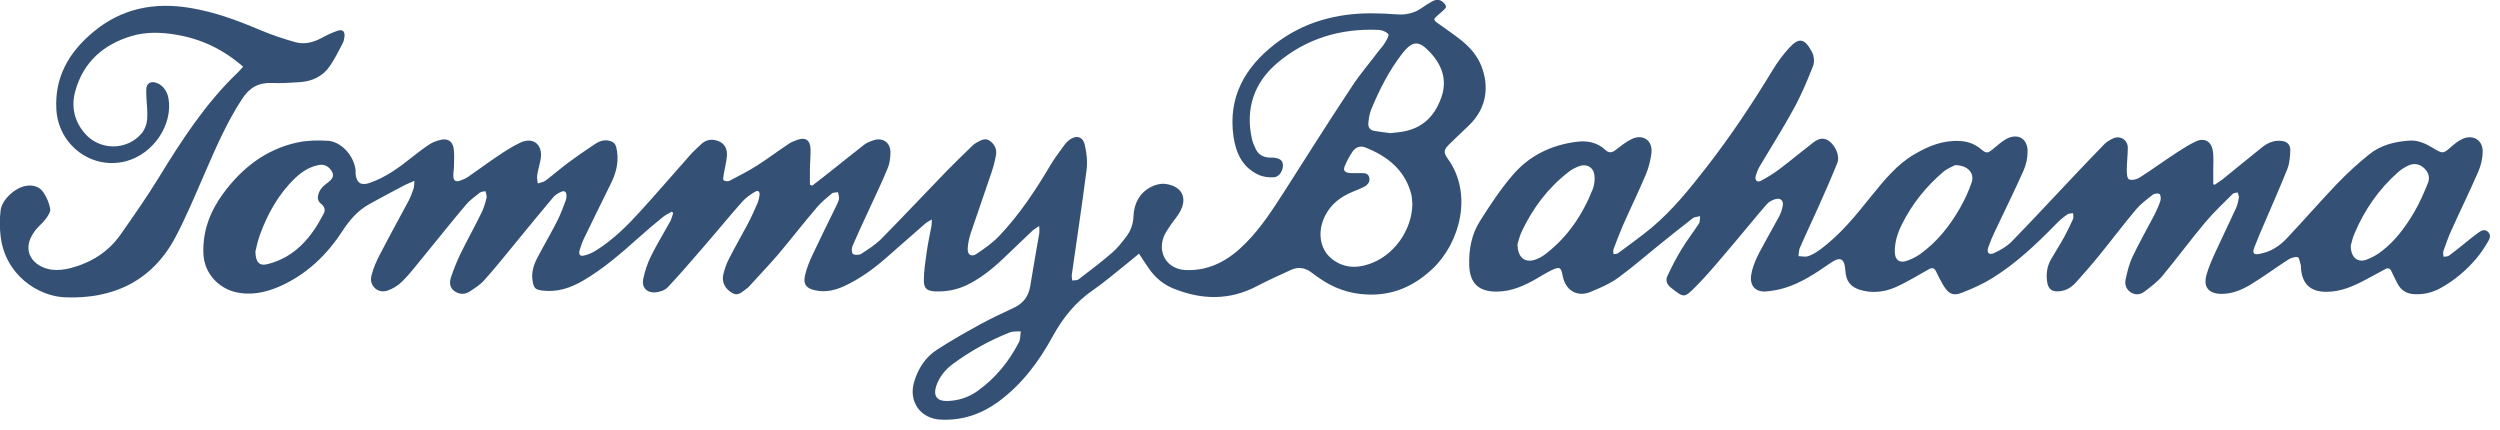 <svg width="122" height="21" viewBox="0 0 122 21" fill="none" xmlns="http://www.w3.org/2000/svg">
<g clip-path="url(#clip0_596_13403)">
<path d="M20.234 8.82C20.034 8.91 19.904 8.96 19.774 9.02C19.184 9.33 18.604 9.64 18.024 9.96C17.464 10.27 17.064 10.73 16.714 11.27C15.944 12.45 14.964 13.39 13.664 13.97C12.954 14.28 12.214 14.44 11.434 14.24C10.714 14.05 9.954 13.39 9.924 12.34C9.894 11.24 10.264 10.3 10.894 9.44C11.814 8.19 12.984 7.28 14.524 6.95C14.994 6.85 15.504 6.84 15.994 6.87C16.664 6.91 17.284 7.61 17.354 8.32C17.354 8.38 17.354 8.43 17.354 8.49C17.394 8.92 17.614 9.07 18.024 8.93C18.824 8.66 19.484 8.17 20.134 7.65C20.404 7.44 20.674 7.23 20.964 7.04C21.124 6.94 21.304 6.87 21.484 6.83C21.814 6.74 22.074 6.87 22.134 7.22C22.184 7.51 22.154 7.82 22.154 8.12C22.154 8.28 22.114 8.43 22.124 8.59C22.124 8.81 22.234 8.89 22.444 8.82C22.584 8.77 22.724 8.71 22.844 8.63C23.314 8.31 23.774 7.96 24.254 7.64C24.624 7.39 25.004 7.14 25.414 6.95C26.014 6.68 26.474 7.05 26.394 7.7C26.354 7.99 26.254 8.27 26.214 8.56C26.194 8.69 26.234 8.82 26.244 8.95C26.374 8.91 26.514 8.89 26.614 8.82C26.984 8.54 27.344 8.23 27.714 7.95C28.134 7.64 28.564 7.34 29.004 7.05C29.224 6.9 29.474 6.79 29.774 6.88C29.944 6.93 30.034 7.02 30.074 7.19C30.224 7.8 30.094 8.38 29.824 8.93C29.374 9.85 28.914 10.77 28.474 11.69C28.394 11.86 28.334 12.04 28.284 12.22C28.224 12.42 28.314 12.52 28.504 12.47C28.714 12.42 28.924 12.33 29.104 12.21C29.904 11.71 30.574 11.05 31.204 10.36C32.044 9.44 32.854 8.49 33.684 7.56C33.854 7.37 34.044 7.2 34.224 7.03C34.484 6.79 34.784 6.77 35.094 6.9C35.384 7.03 35.494 7.3 35.474 7.59C35.454 7.9 35.364 8.22 35.314 8.53C35.304 8.62 35.274 8.77 35.314 8.8C35.394 8.85 35.524 8.86 35.604 8.82C36.064 8.58 36.534 8.34 36.974 8.06C37.484 7.73 37.964 7.37 38.474 7.03C38.604 6.94 38.754 6.88 38.894 6.83C39.304 6.68 39.534 6.83 39.554 7.26C39.564 7.56 39.534 7.87 39.524 8.17C39.524 8.45 39.524 8.73 39.524 9.01C39.564 9.03 39.594 9.04 39.634 9.06C39.934 8.83 40.234 8.6 40.534 8.36C41.084 7.93 41.614 7.49 42.174 7.06C42.304 6.96 42.464 6.9 42.614 6.85C43.054 6.69 43.444 6.94 43.454 7.41C43.454 7.68 43.424 7.97 43.314 8.22C43.034 8.91 42.704 9.58 42.394 10.26C42.124 10.84 41.854 11.42 41.604 12C41.554 12.11 41.554 12.33 41.624 12.39C41.704 12.46 41.924 12.45 42.024 12.39C42.364 12.17 42.724 11.94 43.004 11.66C44.084 10.56 45.144 9.44 46.214 8.33C46.624 7.91 47.054 7.5 47.474 7.09C47.534 7.03 47.604 6.99 47.674 6.95C47.874 6.84 48.094 6.71 48.314 6.88C48.544 7.05 48.654 7.29 48.604 7.57C48.554 7.86 48.474 8.15 48.384 8.42C48.054 9.41 47.704 10.39 47.374 11.37C47.294 11.61 47.244 11.86 47.224 12.11C47.204 12.43 47.394 12.56 47.654 12.39C48.044 12.13 48.444 11.85 48.764 11.51C49.744 10.48 50.534 9.29 51.254 8.07C51.464 7.72 51.714 7.39 51.954 7.06C52.014 6.98 52.084 6.91 52.154 6.85C52.494 6.58 52.834 6.64 52.934 7.06C53.034 7.46 53.074 7.89 53.024 8.3C52.804 10.01 52.544 11.71 52.304 13.41C52.294 13.5 52.314 13.6 52.324 13.69C52.424 13.67 52.554 13.69 52.624 13.64C53.184 13.21 53.744 12.79 54.274 12.33C54.534 12.11 54.744 11.83 54.954 11.56C55.184 11.26 55.304 10.92 55.314 10.54C55.344 9.93 55.604 9.42 56.154 9.13C56.374 9.01 56.664 8.94 56.904 8.98C57.714 9.1 57.974 9.7 57.544 10.4C57.404 10.63 57.224 10.83 57.074 11.06C56.964 11.22 56.854 11.39 56.784 11.57C56.484 12.4 56.994 13.15 57.884 13.18C59.084 13.22 60.014 12.66 60.814 11.84C61.544 11.1 62.104 10.23 62.664 9.36C63.754 7.65 64.834 5.94 65.954 4.25C66.354 3.63 66.844 3.07 67.284 2.48C67.384 2.35 67.504 2.23 67.584 2.09C67.664 1.96 67.794 1.73 67.754 1.67C67.654 1.55 67.454 1.47 67.294 1.46C65.434 1.37 63.734 1.88 62.324 3.08C61.204 4.03 60.764 5.3 61.094 6.78C61.134 6.95 61.204 7.12 61.284 7.28C61.414 7.55 61.644 7.67 61.934 7.69C61.994 7.69 62.044 7.69 62.104 7.69C62.424 7.71 62.584 7.81 62.604 8.02C62.634 8.29 62.444 8.63 62.174 8.65C61.914 8.67 61.624 8.63 61.394 8.52C60.624 8.15 60.314 7.47 60.194 6.66C59.924 4.74 60.744 3.3 62.204 2.16C63.594 1.08 65.214 0.64 66.964 0.65C67.354 0.65 67.754 0.67 68.144 0.7C68.614 0.74 69.034 0.64 69.424 0.36C69.574 0.25 69.724 0.16 69.884 0.07C70.134 -0.06 70.304 -0.03 70.494 0.18C70.584 0.28 70.584 0.36 70.494 0.45C70.384 0.56 70.264 0.66 70.144 0.76C69.944 0.94 69.944 0.98 70.174 1.14C70.574 1.43 70.984 1.7 71.364 2.01C71.764 2.34 72.104 2.74 72.294 3.23C72.654 4.16 72.604 5.23 71.684 6.12C71.364 6.43 71.034 6.73 70.724 7.04C70.444 7.32 70.434 7.43 70.654 7.75C71.894 9.46 71.244 11.86 69.904 13.12C68.994 13.98 67.934 14.44 66.674 14.37C65.824 14.33 65.054 14.05 64.364 13.56C64.244 13.48 64.124 13.39 64.004 13.3C63.694 13.06 63.354 13.01 63.004 13.17C62.454 13.42 61.904 13.67 61.364 13.95C60.014 14.67 58.644 14.64 57.264 14.08C56.764 13.88 56.364 13.54 56.064 13.1C55.904 12.87 55.754 12.64 55.584 12.38C55.374 12.55 55.174 12.72 54.974 12.88C54.444 13.3 53.924 13.75 53.364 14.14C52.494 14.73 51.874 15.5 51.374 16.41C50.694 17.66 49.854 18.78 48.684 19.63C47.864 20.22 46.954 20.52 45.944 20.48C44.924 20.45 44.314 19.6 44.614 18.62C44.804 17.99 45.154 17.44 45.704 17.08C46.404 16.62 47.144 16.21 47.884 15.8C48.404 15.52 48.944 15.27 49.474 15.02C49.924 14.81 50.194 14.47 50.274 13.97C50.414 13.11 50.564 12.26 50.714 11.4C50.734 11.3 50.714 11.19 50.714 11.03C50.584 11.12 50.494 11.17 50.414 11.23C49.914 11.7 49.414 12.18 48.914 12.66C48.384 13.16 47.814 13.61 47.144 13.93C46.664 14.15 46.164 14.24 45.634 14.22C45.234 14.2 45.084 14.08 45.084 13.68C45.084 13.24 45.154 12.8 45.214 12.36C45.274 11.91 45.374 11.47 45.454 11.03C45.474 10.94 45.464 10.85 45.474 10.71C45.334 10.79 45.234 10.84 45.154 10.91C44.504 11.47 43.864 12.05 43.214 12.61C42.604 13.14 41.954 13.61 41.224 13.95C40.774 14.16 40.304 14.28 39.794 14.17C39.354 14.08 39.184 13.88 39.284 13.44C39.364 13.09 39.504 12.75 39.654 12.43C40.034 11.62 40.434 10.82 40.824 10.02C40.874 9.92 40.924 9.81 40.944 9.7C40.954 9.6 40.914 9.48 40.894 9.38C40.784 9.4 40.654 9.38 40.584 9.45C40.334 9.66 40.074 9.87 39.864 10.12C39.214 10.88 38.604 11.67 37.954 12.44C37.504 12.96 37.024 13.46 36.564 13.97C36.524 14.02 36.474 14.06 36.414 14.1C36.214 14.24 36.024 14.47 35.734 14.3C35.384 14.1 35.214 13.77 35.294 13.41C35.354 13.16 35.434 12.9 35.554 12.67C35.844 12.09 36.174 11.53 36.474 10.96C36.654 10.62 36.814 10.27 36.964 9.92C37.014 9.8 37.044 9.67 37.064 9.54C37.094 9.34 36.994 9.26 36.824 9.37C36.614 9.5 36.394 9.65 36.224 9.84C35.534 10.62 34.874 11.43 34.194 12.21C33.664 12.82 33.134 13.44 32.584 14.02C32.444 14.17 32.184 14.25 31.974 14.27C31.574 14.3 31.314 14.03 31.384 13.64C31.464 13.24 31.594 12.85 31.774 12.49C32.054 11.92 32.394 11.37 32.704 10.81C32.774 10.68 32.804 10.53 32.854 10.39C32.834 10.37 32.804 10.35 32.784 10.33C32.644 10.41 32.494 10.48 32.364 10.58C31.954 10.91 31.554 11.25 31.164 11.6C30.314 12.36 29.454 13.11 28.464 13.69C27.844 14.05 27.204 14.27 26.474 14.18C26.134 14.14 26.054 14.07 25.994 13.74C25.914 13.3 26.044 12.91 26.244 12.54C26.564 11.93 26.914 11.34 27.224 10.72C27.374 10.42 27.484 10.1 27.604 9.79C27.634 9.72 27.644 9.63 27.644 9.55C27.644 9.35 27.544 9.28 27.364 9.37C27.234 9.43 27.094 9.51 27.004 9.62C26.404 10.33 25.824 11.04 25.234 11.76C24.704 12.4 24.194 13.05 23.644 13.66C23.444 13.89 23.174 14.06 22.914 14.23C22.664 14.39 22.394 14.37 22.154 14.19C21.924 14.01 21.934 13.75 22.014 13.51C22.144 13.13 22.294 12.76 22.464 12.4C22.794 11.73 23.154 11.08 23.484 10.41C23.604 10.17 23.684 9.91 23.744 9.65C23.764 9.56 23.714 9.44 23.694 9.33C23.594 9.35 23.474 9.35 23.404 9.41C23.164 9.6 22.914 9.78 22.724 10.01C22.014 10.85 21.334 11.71 20.634 12.56C20.314 12.95 20.004 13.36 19.644 13.72C19.434 13.93 19.164 14.1 18.884 14.19C18.424 14.33 18.004 13.93 18.124 13.46C18.214 13.09 18.374 12.73 18.554 12.39C19.004 11.52 19.474 10.67 19.934 9.81C20.034 9.62 20.114 9.4 20.184 9.2C20.214 9.09 20.214 8.97 20.224 8.8L20.234 8.82ZM68.924 9.98C68.904 9.82 68.914 9.65 68.874 9.49C68.564 8.29 67.704 7.62 66.614 7.19C66.374 7.1 66.144 7.19 66.004 7.4C65.854 7.62 65.724 7.86 65.624 8.11C65.534 8.31 65.624 8.42 65.844 8.44C66.014 8.46 66.184 8.44 66.354 8.45C66.534 8.45 66.744 8.42 66.814 8.64C66.884 8.88 66.734 9.03 66.544 9.13C66.364 9.22 66.164 9.29 65.984 9.37C65.414 9.61 64.954 9.96 64.664 10.53C64.284 11.29 64.394 12.12 64.954 12.6C65.514 13.07 66.154 13.11 66.804 12.89C68.014 12.49 68.904 11.24 68.924 9.96V9.98ZM67.814 6.5C68.054 6.47 68.264 6.46 68.474 6.42C69.434 6.25 70.024 5.65 70.334 4.76C70.634 3.92 70.384 3.2 69.804 2.57C69.244 1.96 68.934 1.97 68.424 2.62C67.784 3.45 67.314 4.38 66.914 5.34C66.834 5.55 66.794 5.78 66.774 6.01C66.754 6.21 66.864 6.36 67.074 6.39C67.324 6.43 67.574 6.46 67.804 6.49L67.814 6.5ZM12.464 12.24C12.464 12.8 12.654 12.99 13.054 12.89C14.404 12.55 15.204 11.58 15.804 10.41C15.894 10.24 15.824 10.07 15.674 9.95C15.514 9.83 15.484 9.68 15.534 9.49C15.604 9.22 15.804 9.05 16.024 8.89C16.304 8.68 16.324 8.47 16.084 8.22C15.934 8.06 15.744 8.01 15.524 8.06C15.084 8.15 14.724 8.39 14.404 8.69C13.594 9.47 13.064 10.42 12.684 11.46C12.574 11.76 12.514 12.07 12.474 12.23L12.464 12.24ZM46.234 19.57C46.774 19.55 47.274 19.39 47.704 19.08C48.574 18.46 49.234 17.65 49.724 16.7C49.804 16.55 49.784 16.35 49.814 16.17C49.634 16.18 49.444 16.16 49.284 16.22C48.294 16.61 47.374 17.12 46.514 17.75C46.134 18.03 45.834 18.39 45.684 18.85C45.534 19.33 45.734 19.58 46.224 19.57H46.234Z" fill="#345175"/>
<path d="M108.027 9.051C108.197 8.931 108.377 8.821 108.537 8.691C109.157 8.191 109.767 7.681 110.387 7.191C110.637 6.991 110.927 6.851 111.267 6.871C111.587 6.881 111.777 7.031 111.767 7.351C111.757 7.661 111.727 7.981 111.617 8.261C111.267 9.141 110.877 10.011 110.507 10.881C110.337 11.271 110.167 11.661 110.017 12.061C109.897 12.371 109.977 12.451 110.307 12.381C110.817 12.281 111.237 12.011 111.587 11.641C112.417 10.761 113.207 9.851 114.037 8.981C114.527 8.471 115.057 7.981 115.607 7.541C116.167 7.081 116.857 6.911 117.577 6.861C118.007 6.831 118.377 7.011 118.727 7.221C119.227 7.521 119.227 7.511 119.667 7.121C119.817 6.991 119.987 6.861 120.167 6.781C120.667 6.551 121.147 6.821 121.157 7.371C121.157 7.701 121.077 8.061 120.947 8.361C120.527 9.331 120.057 10.281 119.627 11.241C119.477 11.571 119.357 11.911 119.237 12.251C119.207 12.331 119.237 12.441 119.247 12.531C119.337 12.511 119.447 12.531 119.517 12.471C119.787 12.271 120.047 12.061 120.307 11.851C120.517 11.681 120.727 11.511 120.947 11.351C121.077 11.261 121.237 11.161 121.397 11.301C121.567 11.441 121.517 11.621 121.427 11.771C121.257 12.061 121.077 12.341 120.857 12.601C120.377 13.171 119.807 13.661 119.147 14.031C118.717 14.281 118.247 14.391 117.757 14.351C117.397 14.321 117.147 14.131 116.987 13.821C116.887 13.631 116.797 13.441 116.707 13.251C116.637 13.091 116.547 13.051 116.387 13.141C116.087 13.311 115.777 13.461 115.477 13.631C114.867 13.961 114.237 14.241 113.527 14.241C112.747 14.241 112.347 13.861 112.287 13.091C112.287 13.051 112.287 13.011 112.287 12.971C112.237 12.821 112.207 12.561 112.127 12.551C111.977 12.521 111.777 12.591 111.647 12.681C111.027 13.081 110.437 13.521 109.807 13.901C109.387 14.151 108.927 14.341 108.417 14.341C107.787 14.341 107.507 14.011 107.677 13.411C107.787 13.021 107.957 12.641 108.127 12.271C108.447 11.571 108.787 10.881 109.107 10.181C109.187 10.011 109.227 9.821 109.257 9.641C109.267 9.561 109.217 9.471 109.197 9.391C109.117 9.411 109.007 9.411 108.957 9.461C108.497 9.921 108.027 10.361 107.607 10.861C106.897 11.711 106.237 12.601 105.537 13.451C105.297 13.741 104.977 13.981 104.677 14.211C104.487 14.361 104.247 14.421 104.007 14.281C103.767 14.141 103.677 13.901 103.727 13.651C103.807 13.281 103.897 12.891 104.057 12.551C104.387 11.851 104.767 11.191 105.127 10.501C105.247 10.271 105.347 10.041 105.427 9.801C105.457 9.701 105.447 9.521 105.387 9.471C105.317 9.421 105.137 9.441 105.057 9.501C104.777 9.721 104.477 9.941 104.247 10.211C103.607 10.971 103.017 11.761 102.387 12.531C102.037 12.961 101.667 13.381 101.297 13.791C101.087 14.021 100.837 14.181 100.517 14.211C100.137 14.261 99.947 14.111 99.897 13.731C99.847 13.351 99.897 12.991 100.087 12.661C100.307 12.281 100.537 11.921 100.747 11.541C100.897 11.261 101.037 10.971 101.167 10.681C101.197 10.601 101.167 10.501 101.167 10.401C101.067 10.421 100.947 10.411 100.877 10.471C100.677 10.611 100.487 10.771 100.317 10.951C99.367 11.921 98.387 12.851 97.227 13.571C96.757 13.861 96.247 14.091 95.727 14.291C95.317 14.451 95.097 14.341 94.857 13.961C94.717 13.731 94.597 13.491 94.477 13.241C94.387 13.061 94.277 13.051 94.107 13.151C93.567 13.451 93.037 13.781 92.467 14.031C91.927 14.261 91.337 14.321 90.757 14.141C90.307 14.001 90.087 13.711 90.057 13.241C90.017 12.591 89.817 12.491 89.287 12.861C88.597 13.341 87.907 13.801 87.097 14.051C86.807 14.141 86.507 14.191 86.207 14.221C85.677 14.271 85.377 13.951 85.457 13.421C85.557 12.801 85.887 12.271 86.177 11.731C86.377 11.351 86.607 10.971 86.807 10.591C86.897 10.421 86.967 10.231 86.997 10.041C87.047 9.781 86.877 9.641 86.627 9.721C86.467 9.771 86.297 9.861 86.197 9.991C85.657 10.611 85.147 11.251 84.617 11.871C83.997 12.601 83.387 13.351 82.717 14.021C82.187 14.551 82.167 14.531 81.557 14.051C81.347 13.891 81.257 13.681 81.377 13.451C81.587 13.011 81.807 12.571 82.067 12.151C82.327 11.721 82.637 11.331 82.907 10.911C82.967 10.821 82.947 10.671 82.967 10.551C82.847 10.581 82.697 10.581 82.607 10.651C82.087 11.051 81.577 11.461 81.067 11.871C80.367 12.431 79.687 13.031 78.957 13.561C78.557 13.851 78.087 14.051 77.627 14.241C76.967 14.521 76.387 14.171 76.257 13.451C76.177 13.041 76.117 13.001 75.727 13.181C75.477 13.301 75.237 13.451 74.997 13.591C74.397 13.941 73.767 14.221 73.057 14.231C72.157 14.241 71.717 13.821 71.697 12.921C71.677 12.161 71.817 11.421 72.227 10.781C72.707 10.021 73.207 9.261 73.787 8.581C74.597 7.611 75.677 7.081 76.927 6.921C77.447 6.851 77.947 6.941 78.347 7.321C78.507 7.471 78.657 7.461 78.827 7.331C79.077 7.141 79.327 6.931 79.617 6.791C80.187 6.511 80.677 6.871 80.587 7.501C80.537 7.841 80.457 8.181 80.327 8.491C79.977 9.331 79.577 10.141 79.207 10.981C79.037 11.371 78.887 11.771 78.737 12.171C78.717 12.241 78.737 12.321 78.737 12.401C78.817 12.391 78.907 12.401 78.967 12.351C79.517 11.941 80.067 11.551 80.587 11.121C81.617 10.261 82.457 9.211 83.277 8.161C84.457 6.641 85.517 5.051 86.517 3.401C86.747 3.021 87.017 2.661 87.307 2.341C87.777 1.831 88.057 1.841 88.427 2.541C88.527 2.731 88.557 3.031 88.477 3.221C88.197 3.931 87.897 4.651 87.527 5.321C87.007 6.271 86.427 7.181 85.877 8.111C85.787 8.261 85.727 8.421 85.677 8.591C85.627 8.791 85.747 8.921 85.937 8.821C86.257 8.651 86.577 8.451 86.867 8.231C87.397 7.831 87.907 7.401 88.427 7.001C88.667 6.811 88.937 6.651 89.257 6.881C89.587 7.131 89.797 7.621 89.657 7.961C89.367 8.681 89.057 9.391 88.737 10.101C88.437 10.771 88.117 11.441 87.827 12.111C87.777 12.231 87.787 12.371 87.767 12.501C87.927 12.501 88.097 12.551 88.237 12.501C88.427 12.441 88.607 12.331 88.777 12.211C89.787 11.481 90.557 10.521 91.327 9.561C91.947 8.801 92.567 8.021 93.437 7.521C94.117 7.121 94.837 6.831 95.647 6.881C96.037 6.901 96.377 7.031 96.677 7.281C96.927 7.491 96.997 7.491 97.247 7.281C97.467 7.111 97.667 6.911 97.907 6.781C98.467 6.481 98.957 6.761 98.947 7.401C98.947 7.721 98.867 8.061 98.737 8.351C98.297 9.341 97.807 10.321 97.347 11.301C97.227 11.551 97.117 11.811 97.027 12.071C96.937 12.331 97.057 12.461 97.307 12.351C97.617 12.211 97.927 12.031 98.167 11.791C99.107 10.831 100.017 9.841 100.947 8.861C101.527 8.251 102.107 7.631 102.697 7.031C102.817 6.911 102.977 6.821 103.127 6.751C103.477 6.601 103.837 6.831 103.837 7.211C103.837 7.571 103.787 7.931 103.787 8.291C103.787 8.451 103.797 8.711 103.897 8.751C104.017 8.811 104.257 8.761 104.387 8.681C105.017 8.281 105.617 7.841 106.247 7.431C106.537 7.241 106.827 7.061 107.137 6.911C107.537 6.711 107.887 6.871 107.977 7.311C108.037 7.631 108.007 7.961 108.007 8.281C108.007 8.521 108.007 8.751 108.007 8.991L108.087 9.021L108.027 9.051ZM114.717 11.991C114.717 12.571 115.057 12.831 115.487 12.671C115.757 12.571 116.027 12.421 116.247 12.241C116.897 11.741 117.377 11.081 117.797 10.381C118.067 9.921 118.287 9.421 118.487 8.921C118.597 8.641 118.497 8.371 118.257 8.171C118.017 7.971 117.747 7.961 117.477 8.101C117.317 8.181 117.167 8.281 117.027 8.401C116.087 9.231 115.387 10.241 114.897 11.401C114.797 11.621 114.757 11.871 114.717 11.991ZM74.057 11.931C74.057 12.561 74.417 12.831 74.887 12.681C75.047 12.631 75.207 12.551 75.347 12.451C76.467 11.621 77.217 10.511 77.727 9.231C77.807 9.021 77.837 8.761 77.807 8.541C77.767 8.171 77.437 7.981 77.087 8.101C76.897 8.171 76.707 8.261 76.547 8.391C75.547 9.161 74.807 10.151 74.267 11.281C74.147 11.531 74.097 11.801 74.047 11.941L74.057 11.931ZM95.427 8.051C95.297 8.121 95.027 8.221 94.827 8.391C93.997 9.101 93.317 9.941 92.827 10.921C92.607 11.351 92.457 11.811 92.467 12.311C92.477 12.671 92.677 12.841 93.007 12.741C93.247 12.671 93.477 12.551 93.687 12.411C94.517 11.821 95.137 11.041 95.637 10.171C95.867 9.771 96.067 9.341 96.217 8.901C96.367 8.461 96.037 8.061 95.417 8.061L95.427 8.051Z" fill="#345175"/>
<path d="M11.87 3.26C10.9 2.41 9.81 1.89 8.57 1.69C7.86 1.57 7.14 1.55 6.45 1.75C5.05 2.16 4.06 3.03 3.67 4.46C3.47 5.2 3.62 5.91 4.14 6.51C4.86 7.35 6.19 7.36 6.91 6.51C7.06 6.34 7.16 6.07 7.18 5.84C7.21 5.46 7.16 5.07 7.14 4.69C7.14 4.57 7.13 4.44 7.14 4.32C7.16 4.09 7.33 3.97 7.55 4.02C7.89 4.09 8.15 4.4 8.22 4.79C8.45 6.09 7.48 7.52 6.14 7.87C4.47 8.3 2.85 7.08 2.75 5.34C2.66 3.75 3.37 2.55 4.54 1.57C5.92 0.41 7.53 0.09 9.3 0.39C10.5 0.59 11.62 1.01 12.73 1.48C13.28 1.71 13.85 1.9 14.42 2.06C14.86 2.18 15.29 2.07 15.7 1.85C15.95 1.71 16.21 1.59 16.48 1.5C16.72 1.42 16.84 1.53 16.81 1.79C16.8 1.9 16.77 2.02 16.72 2.12C16.53 2.48 16.35 2.85 16.12 3.19C15.77 3.72 15.25 3.97 14.62 4.01C14.17 4.04 13.72 4.07 13.27 4.05C12.62 4.02 12.17 4.28 11.82 4.82C11.05 5.99 10.51 7.27 9.95 8.55C9.51 9.56 9.08 10.59 8.57 11.56C7.43 13.72 5.52 14.6 3.18 14.51C1.85 14.46 0.25 13.41 0.03 11.53C-0.02 11.11 -0.02 10.68 0.03 10.26C0.1 9.73 0.75 9.15 1.27 9.07C1.62 9.01 1.93 9.11 2.12 9.39C2.28 9.63 2.4 9.91 2.45 10.19C2.48 10.34 2.33 10.55 2.22 10.7C2.06 10.91 1.83 11.08 1.68 11.3C0.99 12.25 1.62 13.03 2.52 13.16C2.81 13.2 3.13 13.16 3.42 13.09C4.42 12.83 5.28 12.31 5.88 11.45C6.52 10.54 7.16 9.62 7.74 8.68C8.86 6.85 10.02 5.06 11.58 3.56C11.67 3.48 11.75 3.38 11.85 3.27L11.87 3.26Z" fill="#345175"/>
</g>
<defs>
<clipPath id="clip0_596_13403">
<rect width="121.51" height="20.49" fill="white"/>
</clipPath>
</defs>
</svg>
